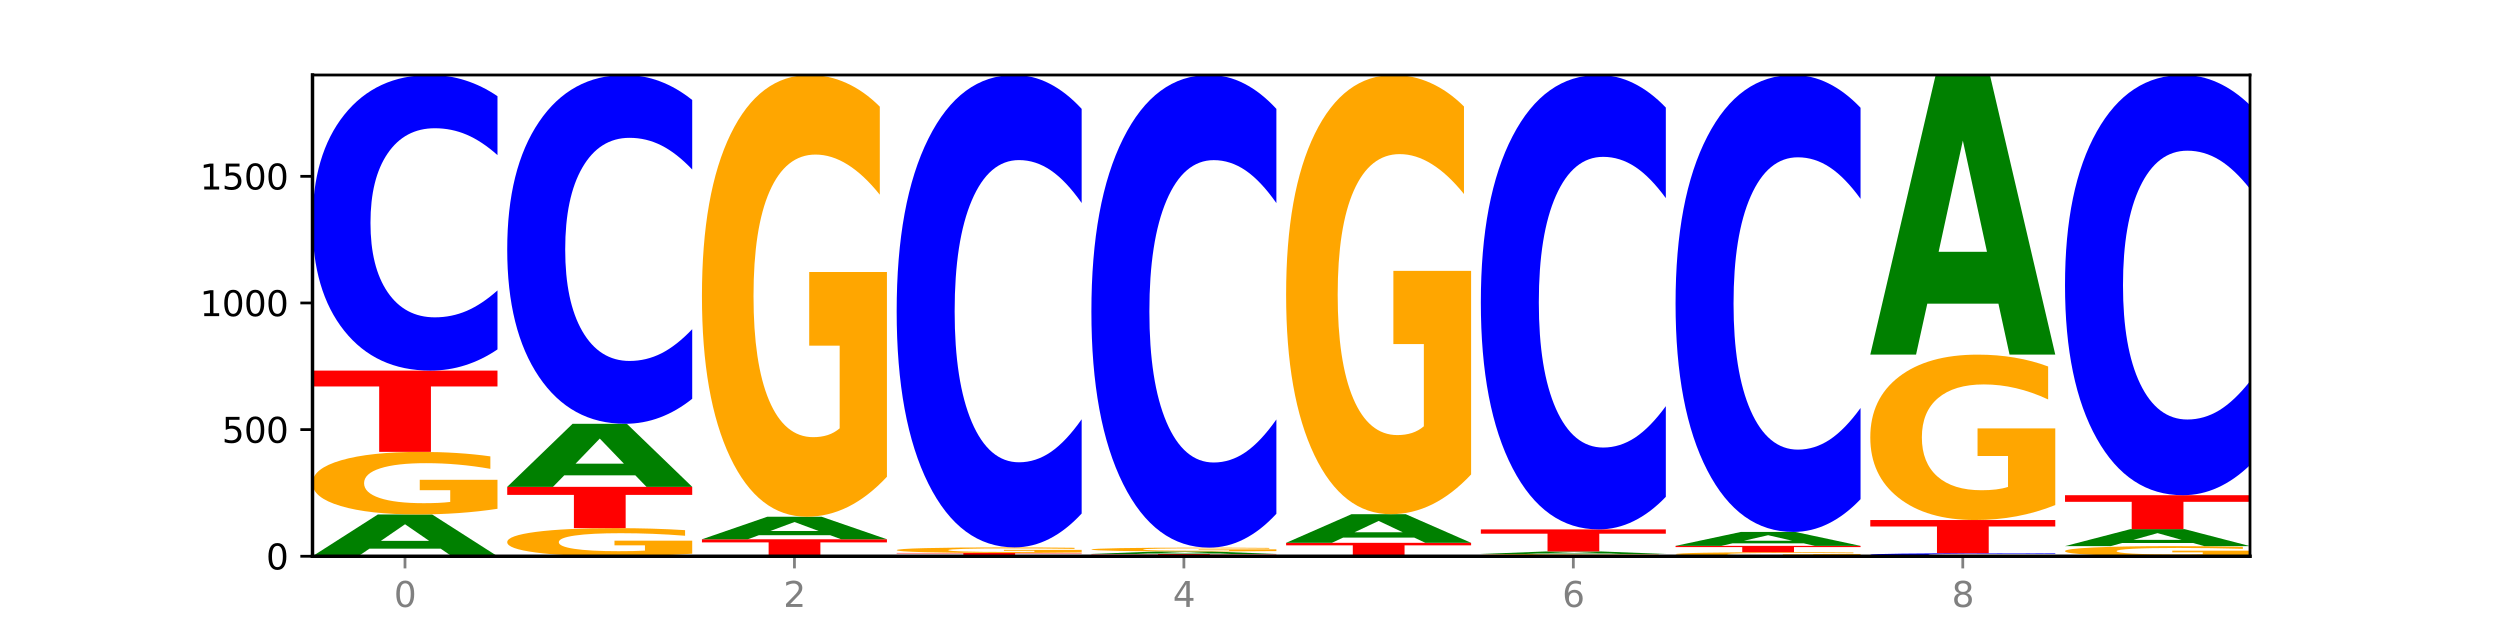 <?xml version="1.0" encoding="utf-8" standalone="no"?>
<!DOCTYPE svg PUBLIC "-//W3C//DTD SVG 1.1//EN"
  "http://www.w3.org/Graphics/SVG/1.1/DTD/svg11.dtd">
<svg xmlns:xlink="http://www.w3.org/1999/xlink" width="720pt" height="180pt" viewBox="0 0 720 180" xmlns="http://www.w3.org/2000/svg" version="1.1">
 <defs>
  <style type="text/css">*{stroke-linejoin: round; stroke-linecap: butt}</style>
 </defs>
 <g id="figure_1">
  <g id="patch_1">
   <path d="M 0 180 
L 720 180 
L 720 0 
L 0 0 
z
" style="fill: #ffffff"/>
  </g>
  <g id="axes_1">
   <g id="patch_2">
    <path d="M 90 160.2 
L 648 160.2 
L 648 21.6 
L 90 21.6 
z
" style="fill: #ffffff"/>
   </g>
   <g id="line2d_1">
    <path d="M 90 160.2 
L 648 160.2 
" clip-path="url(#p82dcc0dbe1)" style="fill: none; stroke: #000000; stroke-width: 0.5; stroke-linecap: square"/>
   </g>
   <g id="patch_3">
    <path d="M 126.905 158.007 
L 106.415 158.007 
L 103.18 160.2 
L 90 160.2 
L 108.823 148.164 
L 124.454 148.164 
L 143.276 160.2 
L 130.107 160.2 
L 126.905 158.007 
z
M 109.683 155.773 
L 123.604 155.773 
L 116.655 150.986 
L 109.683 155.773 
z
" clip-path="url(#p82dcc0dbe1)" style="fill: #008000"/>
   </g>
   <g id="patch_4">
    <path d="M 143.276 146.533 
Q 137.903 147.349 132.124 147.758 
Q 126.345 148.164 120.184 148.164 
Q 106.262 148.164 98.131 145.737 
Q 90 143.31 90 139.16 
Q 90 134.962 98.274 132.554 
Q 106.561 130.146 120.972 130.146 
Q 126.525 130.146 131.611 130.473 
Q 136.709 130.797 141.223 131.437 
L 141.223 135.029 
Q 136.566 134.206 131.957 133.801 
Q 127.348 133.391 122.716 133.391 
Q 114.143 133.391 109.498 134.887 
Q 104.853 136.38 104.853 139.16 
Q 104.853 141.915 109.331 143.418 
Q 113.808 144.918 122.047 144.918 
Q 124.292 144.918 126.214 144.833 
Q 128.136 144.743 129.665 144.557 
L 129.665 141.185 
L 120.889 141.185 
L 120.889 138.181 
L 143.276 138.181 
L 143.276 146.533 
z
" clip-path="url(#p82dcc0dbe1)" style="fill: #ffa600"/>
   </g>
   <g id="patch_5">
    <path d="M 90 106.73 
L 143.276 106.73 
L 143.276 111.296 
L 124.109 111.296 
L 124.109 130.146 
L 109.204 130.146 
L 109.204 111.296 
L 90 111.296 
L 90 106.73 
z
" clip-path="url(#p82dcc0dbe1)" style="fill: #ff0000"/>
   </g>
   <g id="patch_6">
    <path d="M 143.276 100.628 
Q 138.82 103.652 134.001 105.182 
Q 129.182 106.73 123.934 106.73 
Q 108.282 106.73 99.141 95.264 
Q 90 83.799 90 64.191 
Q 90 44.513 99.141 33.066 
Q 108.282 21.6 123.934 21.6 
Q 129.182 21.6 134.001 23.147 
Q 138.82 24.677 143.276 27.702 
L 143.276 44.672 
Q 138.78 40.662 134.417 38.798 
Q 130.055 36.934 125.236 36.934 
Q 116.591 36.934 111.638 44.197 
Q 106.698 51.442 106.698 64.191 
Q 106.698 76.888 111.638 84.15 
Q 116.591 91.395 125.236 91.395 
Q 130.055 91.395 134.417 89.531 
Q 138.78 87.65 143.276 83.64 
L 143.276 100.628 
z
" clip-path="url(#p82dcc0dbe1)" style="fill: #0000ff"/>
   </g>
   <g id="patch_7">
    <path d="M 199.357 159.467 
Q 193.984 159.834 188.205 160.018 
Q 182.426 160.2 176.265 160.2 
Q 162.343 160.2 154.212 159.109 
Q 146.08 158.019 146.08 156.154 
Q 146.08 154.267 154.355 153.185 
Q 162.641 152.103 177.053 152.103 
Q 182.605 152.103 187.691 152.25 
Q 192.79 152.396 197.303 152.683 
L 197.303 154.297 
Q 192.646 153.928 188.038 153.745 
Q 183.429 153.561 178.796 153.561 
Q 170.223 153.561 165.578 154.234 
Q 160.934 154.904 160.934 156.154 
Q 160.934 157.392 165.411 158.067 
Q 169.889 158.741 178.127 158.741 
Q 180.372 158.741 182.294 158.703 
Q 184.217 158.663 185.745 158.579 
L 185.745 157.064 
L 176.969 157.064 
L 176.969 155.714 
L 199.357 155.714 
L 199.357 159.467 
z
" clip-path="url(#p82dcc0dbe1)" style="fill: #ffa600"/>
   </g>
   <g id="patch_8">
    <path d="M 146.08 140.212 
L 199.357 140.212 
L 199.357 142.531 
L 180.19 142.531 
L 180.19 152.103 
L 165.285 152.103 
L 165.285 142.531 
L 146.08 142.531 
L 146.08 140.212 
z
" clip-path="url(#p82dcc0dbe1)" style="fill: #ff0000"/>
   </g>
   <g id="patch_9">
    <path d="M 182.985 136.904 
L 162.496 136.904 
L 159.261 140.212 
L 146.08 140.212 
L 164.903 122.049 
L 180.534 122.049 
L 199.357 140.212 
L 186.187 140.212 
L 182.985 136.904 
z
M 165.764 133.532 
L 179.684 133.532 
L 172.735 126.307 
L 165.764 133.532 
z
" clip-path="url(#p82dcc0dbe1)" style="fill: #008000"/>
   </g>
   <g id="patch_10">
    <path d="M 199.357 114.848 
Q 194.9 118.417 190.081 120.223 
Q 185.263 122.049 180.014 122.049 
Q 164.363 122.049 155.222 108.52 
Q 146.08 94.991 146.08 71.855 
Q 146.08 48.637 155.222 35.129 
Q 164.363 21.6 180.014 21.6 
Q 185.263 21.6 190.081 23.426 
Q 194.9 25.231 199.357 28.8 
L 199.357 48.823 
Q 194.86 44.093 190.498 41.893 
Q 186.135 39.694 181.316 39.694 
Q 172.672 39.694 167.718 48.263 
Q 162.779 56.812 162.779 71.855 
Q 162.779 86.837 167.718 95.406 
Q 172.672 103.955 181.316 103.955 
Q 186.135 103.955 190.498 101.755 
Q 194.86 99.535 199.357 94.804 
L 199.357 114.848 
z
" clip-path="url(#p82dcc0dbe1)" style="fill: #0000ff"/>
   </g>
   <g id="patch_11">
    <path d="M 255.437 160.179 
Q 250.981 160.189 246.162 160.195 
Q 241.343 160.2 236.094 160.2 
Q 220.443 160.2 211.302 160.161 
Q 202.161 160.121 202.161 160.054 
Q 202.161 159.987 211.302 159.948 
Q 220.443 159.908 236.094 159.908 
Q 241.343 159.908 246.162 159.914 
Q 250.981 159.919 255.437 159.929 
L 255.437 159.987 
Q 250.94 159.974 246.578 159.967 
Q 242.215 159.961 237.397 159.961 
Q 228.752 159.961 223.799 159.986 
Q 218.859 160.01 218.859 160.054 
Q 218.859 160.098 223.799 160.123 
Q 228.752 160.147 237.397 160.147 
Q 242.215 160.147 246.578 160.141 
Q 250.94 160.135 255.437 160.121 
L 255.437 160.179 
z
" clip-path="url(#p82dcc0dbe1)" style="fill: #0000ff"/>
   </g>
   <g id="patch_12">
    <path d="M 202.161 155.313 
L 255.437 155.313 
L 255.437 156.209 
L 236.27 156.209 
L 236.27 159.908 
L 221.365 159.908 
L 221.365 156.209 
L 202.161 156.209 
L 202.161 155.313 
z
" clip-path="url(#p82dcc0dbe1)" style="fill: #ff0000"/>
   </g>
   <g id="patch_13">
    <path d="M 239.065 154.13 
L 218.576 154.13 
L 215.341 155.313 
L 202.161 155.313 
L 220.983 148.82 
L 236.615 148.82 
L 255.437 155.313 
L 242.268 155.313 
L 239.065 154.13 
z
M 221.844 152.925 
L 235.765 152.925 
L 228.815 150.342 
L 221.844 152.925 
z
" clip-path="url(#p82dcc0dbe1)" style="fill: #008000"/>
   </g>
   <g id="patch_14">
    <path d="M 255.437 137.31 
Q 250.064 143.065 244.285 145.956 
Q 238.506 148.82 232.345 148.82 
Q 218.423 148.82 210.292 131.686 
Q 202.161 114.551 202.161 85.25 
Q 202.161 55.606 210.435 38.603 
Q 218.722 21.6 233.133 21.6 
Q 238.685 21.6 243.772 23.913 
Q 248.87 26.199 253.384 30.719 
L 253.384 56.079 
Q 248.727 50.271 244.118 47.407 
Q 239.509 44.516 234.876 44.516 
Q 226.304 44.516 221.659 55.08 
Q 217.014 65.619 217.014 85.25 
Q 217.014 104.697 221.492 115.314 
Q 225.969 125.904 234.208 125.904 
Q 236.453 125.904 238.375 125.3 
Q 240.297 124.669 241.826 123.355 
L 241.826 99.546 
L 233.05 99.546 
L 233.05 78.338 
L 255.437 78.338 
L 255.437 137.31 
z
" clip-path="url(#p82dcc0dbe1)" style="fill: #ffa600"/>
   </g>
   <g id="patch_15">
    <path d="M 295.146 160.147 
L 274.657 160.147 
L 271.421 160.2 
L 258.241 160.2 
L 277.064 159.908 
L 292.695 159.908 
L 311.518 160.2 
L 298.348 160.2 
L 295.146 160.147 
z
M 277.924 160.093 
L 291.845 160.093 
L 284.896 159.977 
L 277.924 160.093 
z
" clip-path="url(#p82dcc0dbe1)" style="fill: #008000"/>
   </g>
   <g id="patch_16">
    <path d="M 258.241 159.252 
L 311.518 159.252 
L 311.518 159.38 
L 292.35 159.38 
L 292.35 159.908 
L 277.445 159.908 
L 277.445 159.38 
L 258.241 159.38 
L 258.241 159.252 
z
" clip-path="url(#p82dcc0dbe1)" style="fill: #ff0000"/>
   </g>
   <g id="patch_17">
    <path d="M 311.518 159.106 
Q 306.145 159.179 300.366 159.216 
Q 294.587 159.252 288.426 159.252 
Q 274.504 159.252 266.372 159.036 
Q 258.241 158.819 258.241 158.45 
Q 258.241 158.076 266.516 157.861 
Q 274.802 157.647 289.214 157.647 
Q 294.766 157.647 299.852 157.676 
Q 304.951 157.705 309.464 157.762 
L 309.464 158.082 
Q 304.807 158.009 300.198 157.972 
Q 295.59 157.936 290.957 157.936 
Q 282.384 157.936 277.739 158.069 
Q 273.095 158.202 273.095 158.45 
Q 273.095 158.695 277.572 158.829 
Q 282.05 158.963 290.288 158.963 
Q 292.533 158.963 294.455 158.955 
Q 296.378 158.947 297.906 158.93 
L 297.906 158.63 
L 289.13 158.63 
L 289.13 158.363 
L 311.518 158.363 
L 311.518 159.106 
z
" clip-path="url(#p82dcc0dbe1)" style="fill: #ffa600"/>
   </g>
   <g id="patch_18">
    <path d="M 311.518 147.895 
Q 307.061 152.729 302.242 155.174 
Q 297.423 157.647 292.175 157.647 
Q 276.524 157.647 267.382 139.324 
Q 258.241 121 258.241 89.666 
Q 258.241 58.218 267.382 39.923 
Q 276.524 21.6 292.175 21.6 
Q 297.423 21.6 302.242 24.073 
Q 307.061 26.518 311.518 31.352 
L 311.518 58.471 
Q 307.021 52.064 302.658 49.085 
Q 298.296 46.106 293.477 46.106 
Q 284.832 46.106 279.879 57.712 
Q 274.94 69.291 274.94 89.666 
Q 274.94 109.956 279.879 121.563 
Q 284.832 133.141 293.477 133.141 
Q 298.296 133.141 302.658 130.162 
Q 307.021 127.155 311.518 120.748 
L 311.518 147.895 
z
" clip-path="url(#p82dcc0dbe1)" style="fill: #0000ff"/>
   </g>
   <g id="patch_19">
    <path d="M 314.322 159.543 
L 367.598 159.543 
L 367.598 159.672 
L 348.431 159.672 
L 348.431 160.2 
L 333.526 160.2 
L 333.526 159.672 
L 314.322 159.672 
L 314.322 159.543 
z
" clip-path="url(#p82dcc0dbe1)" style="fill: #ff0000"/>
   </g>
   <g id="patch_20">
    <path d="M 351.226 159.411 
L 330.737 159.411 
L 327.502 159.543 
L 314.322 159.543 
L 333.144 158.814 
L 348.775 158.814 
L 367.598 159.543 
L 354.429 159.543 
L 351.226 159.411 
z
M 334.005 159.275 
L 347.926 159.275 
L 340.976 158.985 
L 334.005 159.275 
z
" clip-path="url(#p82dcc0dbe1)" style="fill: #008000"/>
   </g>
   <g id="patch_21">
    <path d="M 367.598 158.715 
Q 362.225 158.764 356.446 158.789 
Q 350.667 158.814 344.506 158.814 
Q 330.584 158.814 322.453 158.667 
Q 314.322 158.519 314.322 158.267 
Q 314.322 158.012 322.596 157.866 
Q 330.882 157.72 345.294 157.72 
Q 350.846 157.72 355.933 157.74 
Q 361.031 157.759 365.544 157.798 
L 365.544 158.016 
Q 360.888 157.966 356.279 157.942 
Q 351.67 157.917 347.037 157.917 
Q 338.464 157.917 333.82 158.008 
Q 329.175 158.098 329.175 158.267 
Q 329.175 158.434 333.653 158.526 
Q 338.13 158.617 346.369 158.617 
Q 348.613 158.617 350.536 158.612 
Q 352.458 158.606 353.986 158.595 
L 353.986 158.39 
L 345.21 158.39 
L 345.21 158.208 
L 367.598 158.208 
L 367.598 158.715 
z
" clip-path="url(#p82dcc0dbe1)" style="fill: #ffa600"/>
   </g>
   <g id="patch_22">
    <path d="M 367.598 147.963 
Q 363.142 152.799 358.323 155.245 
Q 353.504 157.72 348.255 157.72 
Q 332.604 157.72 323.463 139.387 
Q 314.322 121.054 314.322 89.702 
Q 314.322 58.238 323.463 39.933 
Q 332.604 21.6 348.255 21.6 
Q 353.504 21.6 358.323 24.074 
Q 363.142 26.521 367.598 31.357 
L 367.598 58.491 
Q 363.101 52.08 358.739 49.1 
Q 354.376 46.119 349.557 46.119 
Q 340.913 46.119 335.96 57.732 
Q 331.02 69.316 331.02 89.702 
Q 331.02 110.003 335.96 121.616 
Q 340.913 133.201 349.557 133.201 
Q 354.376 133.201 358.739 130.22 
Q 363.101 127.212 367.598 120.801 
L 367.598 147.963 
z
" clip-path="url(#p82dcc0dbe1)" style="fill: #0000ff"/>
   </g>
   <g id="patch_23">
    <path d="M 423.678 160.19 
Q 419.222 160.195 414.403 160.197 
Q 409.584 160.2 404.336 160.2 
Q 388.684 160.2 379.543 160.18 
Q 370.402 160.161 370.402 160.127 
Q 370.402 160.093 379.543 160.074 
Q 388.684 160.054 404.336 160.054 
Q 409.584 160.054 414.403 160.057 
Q 419.222 160.059 423.678 160.065 
L 423.678 160.094 
Q 419.182 160.087 414.819 160.084 
Q 410.457 160.08 405.638 160.08 
Q 396.993 160.08 392.04 160.093 
Q 387.1 160.105 387.1 160.127 
Q 387.1 160.149 392.04 160.161 
Q 396.993 160.174 405.638 160.174 
Q 410.457 160.174 414.819 160.171 
Q 419.182 160.167 423.678 160.16 
L 423.678 160.19 
z
" clip-path="url(#p82dcc0dbe1)" style="fill: #0000ff"/>
   </g>
   <g id="patch_24">
    <path d="M 370.402 156.334 
L 423.678 156.334 
L 423.678 157.059 
L 404.511 157.059 
L 404.511 160.054 
L 389.606 160.054 
L 389.606 157.059 
L 370.402 157.059 
L 370.402 156.334 
z
" clip-path="url(#p82dcc0dbe1)" style="fill: #ff0000"/>
   </g>
   <g id="patch_25">
    <path d="M 407.307 154.832 
L 386.817 154.832 
L 383.582 156.334 
L 370.402 156.334 
L 389.225 148.091 
L 404.856 148.091 
L 423.678 156.334 
L 410.509 156.334 
L 407.307 154.832 
z
M 390.085 153.302 
L 404.006 153.302 
L 397.057 150.023 
L 390.085 153.302 
z
" clip-path="url(#p82dcc0dbe1)" style="fill: #008000"/>
   </g>
   <g id="patch_26">
    <path d="M 423.678 136.646 
Q 418.305 142.368 412.526 145.243 
Q 406.747 148.091 400.586 148.091 
Q 386.664 148.091 378.533 131.055 
Q 370.402 114.018 370.402 84.885 
Q 370.402 55.411 378.676 38.505 
Q 386.963 21.6 401.374 21.6 
Q 406.927 21.6 412.013 23.899 
Q 417.111 26.173 421.625 30.667 
L 421.625 55.881 
Q 416.968 50.107 412.359 47.259 
Q 407.75 44.385 403.118 44.385 
Q 394.545 44.385 389.9 54.888 
Q 385.255 65.366 385.255 84.885 
Q 385.255 104.22 389.733 114.776 
Q 394.21 125.306 402.449 125.306 
Q 404.694 125.306 406.616 124.705 
Q 408.538 124.078 410.067 122.772 
L 410.067 99.099 
L 401.291 99.099 
L 401.291 78.013 
L 423.678 78.013 
L 423.678 136.646 
z
" clip-path="url(#p82dcc0dbe1)" style="fill: #ffa600"/>
   </g>
   <g id="patch_27">
    <path d="M 479.759 160.141 
Q 474.386 160.17 468.607 160.185 
Q 462.828 160.2 456.667 160.2 
Q 442.745 160.2 434.614 160.112 
Q 426.482 160.023 426.482 159.872 
Q 426.482 159.719 434.757 159.631 
Q 443.043 159.543 457.455 159.543 
Q 463.007 159.543 468.093 159.555 
Q 473.192 159.567 477.705 159.591 
L 477.705 159.721 
Q 473.049 159.691 468.44 159.677 
Q 463.831 159.662 459.198 159.662 
Q 450.625 159.662 445.98 159.716 
Q 441.336 159.771 441.336 159.872 
Q 441.336 159.972 445.813 160.027 
Q 450.291 160.082 458.529 160.082 
Q 460.774 160.082 462.697 160.079 
Q 464.619 160.075 466.147 160.069 
L 466.147 159.946 
L 457.371 159.946 
L 457.371 159.836 
L 479.759 159.836 
L 479.759 160.141 
z
" clip-path="url(#p82dcc0dbe1)" style="fill: #ffa600"/>
   </g>
   <g id="patch_28">
    <path d="M 463.387 159.411 
L 442.898 159.411 
L 439.663 159.543 
L 426.482 159.543 
L 445.305 158.814 
L 460.936 158.814 
L 479.759 159.543 
L 466.589 159.543 
L 463.387 159.411 
z
M 446.166 159.275 
L 460.087 159.275 
L 453.137 158.985 
L 446.166 159.275 
z
" clip-path="url(#p82dcc0dbe1)" style="fill: #008000"/>
   </g>
   <g id="patch_29">
    <path d="M 426.482 152.468 
L 479.759 152.468 
L 479.759 153.705 
L 460.592 153.705 
L 460.592 158.814 
L 445.687 158.814 
L 445.687 153.705 
L 426.482 153.705 
L 426.482 152.468 
z
" clip-path="url(#p82dcc0dbe1)" style="fill: #ff0000"/>
   </g>
   <g id="patch_30">
    <path d="M 479.759 143.087 
Q 475.302 147.737 470.483 150.089 
Q 465.665 152.468 460.416 152.468 
Q 444.765 152.468 435.624 134.842 
Q 426.482 117.216 426.482 87.074 
Q 426.482 56.824 435.624 39.226 
Q 444.765 21.6 460.416 21.6 
Q 465.665 21.6 470.483 23.979 
Q 475.302 26.331 479.759 30.981 
L 479.759 57.068 
Q 475.262 50.904 470.9 48.038 
Q 466.537 45.173 461.718 45.173 
Q 453.074 45.173 448.12 56.338 
Q 443.181 67.475 443.181 87.074 
Q 443.181 106.592 448.12 117.757 
Q 453.074 128.895 461.718 128.895 
Q 466.537 128.895 470.9 126.029 
Q 475.262 123.137 479.759 116.973 
L 479.759 143.087 
z
" clip-path="url(#p82dcc0dbe1)" style="fill: #0000ff"/>
   </g>
   <g id="patch_31">
    <path d="M 535.839 160.094 
Q 530.466 160.147 524.687 160.174 
Q 518.908 160.2 512.747 160.2 
Q 498.825 160.2 490.694 160.043 
Q 482.563 159.886 482.563 159.617 
Q 482.563 159.345 490.837 159.189 
Q 499.124 159.033 513.535 159.033 
Q 519.087 159.033 524.174 159.054 
Q 529.272 159.075 533.786 159.117 
L 533.786 159.349 
Q 529.129 159.296 524.52 159.27 
Q 519.911 159.243 515.278 159.243 
Q 506.706 159.243 502.061 159.34 
Q 497.416 159.437 497.416 159.617 
Q 497.416 159.795 501.894 159.893 
Q 506.371 159.99 514.61 159.99 
Q 516.855 159.99 518.777 159.984 
Q 520.699 159.978 522.228 159.966 
L 522.228 159.748 
L 513.452 159.748 
L 513.452 159.553 
L 535.839 159.553 
L 535.839 160.094 
z
" clip-path="url(#p82dcc0dbe1)" style="fill: #ffa600"/>
   </g>
   <g id="patch_32">
    <path d="M 482.563 157.209 
L 535.839 157.209 
L 535.839 157.565 
L 516.672 157.565 
L 516.672 159.033 
L 501.767 159.033 
L 501.767 157.565 
L 482.563 157.565 
L 482.563 157.209 
z
" clip-path="url(#p82dcc0dbe1)" style="fill: #ff0000"/>
   </g>
   <g id="patch_33">
    <path d="M 519.467 156.478 
L 498.978 156.478 
L 495.743 157.209 
L 482.563 157.209 
L 501.385 153.197 
L 517.017 153.197 
L 535.839 157.209 
L 522.67 157.209 
L 519.467 156.478 
z
M 502.246 155.734 
L 516.167 155.734 
L 509.217 154.138 
L 502.246 155.734 
z
" clip-path="url(#p82dcc0dbe1)" style="fill: #008000"/>
   </g>
   <g id="patch_34">
    <path d="M 535.839 143.764 
Q 531.383 148.44 526.564 150.805 
Q 521.745 153.197 516.496 153.197 
Q 500.845 153.197 491.704 135.473 
Q 482.563 117.749 482.563 87.439 
Q 482.563 57.021 491.704 39.324 
Q 500.845 21.6 516.496 21.6 
Q 521.745 21.6 526.564 23.992 
Q 531.383 26.357 535.839 31.033 
L 535.839 57.265 
Q 531.342 51.067 526.98 48.186 
Q 522.617 45.304 517.799 45.304 
Q 509.154 45.304 504.201 56.531 
Q 499.261 67.731 499.261 87.439 
Q 499.261 107.066 504.201 118.293 
Q 509.154 129.493 517.799 129.493 
Q 522.617 129.493 526.98 126.611 
Q 531.342 123.703 535.839 117.505 
L 535.839 143.764 
z
" clip-path="url(#p82dcc0dbe1)" style="fill: #0000ff"/>
   </g>
   <g id="patch_35">
    <path d="M 591.92 160.137 
Q 587.463 160.168 582.644 160.184 
Q 577.825 160.2 572.577 160.2 
Q 556.926 160.2 547.784 160.082 
Q 538.643 159.964 538.643 159.763 
Q 538.643 159.56 547.784 159.443 
Q 556.926 159.325 572.577 159.325 
Q 577.825 159.325 582.644 159.341 
Q 587.463 159.356 591.92 159.387 
L 591.92 159.562 
Q 587.423 159.521 583.06 159.501 
Q 578.698 159.482 573.879 159.482 
Q 565.234 159.482 560.281 159.557 
Q 555.342 159.631 555.342 159.763 
Q 555.342 159.893 560.281 159.968 
Q 565.234 160.042 573.879 160.042 
Q 578.698 160.042 583.06 160.023 
Q 587.423 160.004 591.92 159.963 
L 591.92 160.137 
z
" clip-path="url(#p82dcc0dbe1)" style="fill: #0000ff"/>
   </g>
   <g id="patch_36">
    <path d="M 538.643 149.769 
L 591.92 149.769 
L 591.92 151.632 
L 572.752 151.632 
L 572.752 159.325 
L 557.847 159.325 
L 557.847 151.632 
L 538.643 151.632 
L 538.643 149.769 
z
" clip-path="url(#p82dcc0dbe1)" style="fill: #ff0000"/>
   </g>
   <g id="patch_37">
    <path d="M 591.92 145.459 
Q 586.547 147.614 580.768 148.696 
Q 574.989 149.769 568.828 149.769 
Q 554.906 149.769 546.774 143.353 
Q 538.643 136.937 538.643 125.966 
Q 538.643 114.867 546.918 108.5 
Q 555.204 102.134 569.616 102.134 
Q 575.168 102.134 580.254 103 
Q 585.353 103.856 589.866 105.548 
L 589.866 115.044 
Q 585.209 112.869 580.6 111.797 
Q 575.992 110.714 571.359 110.714 
Q 562.786 110.714 558.141 114.67 
Q 553.497 118.616 553.497 125.966 
Q 553.497 133.247 557.974 137.223 
Q 562.452 141.188 570.69 141.188 
Q 572.935 141.188 574.857 140.962 
Q 576.78 140.726 578.308 140.234 
L 578.308 131.319 
L 569.532 131.319 
L 569.532 123.378 
L 591.92 123.378 
L 591.92 145.459 
z
" clip-path="url(#p82dcc0dbe1)" style="fill: #ffa600"/>
   </g>
   <g id="patch_38">
    <path d="M 575.548 87.463 
L 555.059 87.463 
L 551.823 102.134 
L 538.643 102.134 
L 557.466 21.6 
L 573.097 21.6 
L 591.92 102.134 
L 578.75 102.134 
L 575.548 87.463 
z
M 558.326 72.516 
L 572.247 72.516 
L 565.298 40.482 
L 558.326 72.516 
z
" clip-path="url(#p82dcc0dbe1)" style="fill: #008000"/>
   </g>
   <g id="patch_39">
    <path d="M 648 159.936 
Q 642.627 160.068 636.848 160.134 
Q 631.069 160.2 624.908 160.2 
Q 610.986 160.2 602.855 159.807 
Q 594.724 159.414 594.724 158.742 
Q 594.724 158.062 602.998 157.672 
Q 611.284 157.282 625.696 157.282 
Q 631.248 157.282 636.335 157.335 
Q 641.433 157.388 645.946 157.491 
L 645.946 158.073 
Q 641.29 157.94 636.681 157.874 
Q 632.072 157.808 627.439 157.808 
Q 618.866 157.808 614.222 158.05 
Q 609.577 158.292 609.577 158.742 
Q 609.577 159.188 614.055 159.431 
Q 618.532 159.674 626.771 159.674 
Q 629.015 159.674 630.938 159.661 
Q 632.86 159.646 634.388 159.616 
L 634.388 159.07 
L 625.612 159.07 
L 625.612 158.583 
L 648 158.583 
L 648 159.936 
z
" clip-path="url(#p82dcc0dbe1)" style="fill: #ffa600"/>
   </g>
   <g id="patch_40">
    <path d="M 631.628 156.392 
L 611.139 156.392 
L 607.904 157.282 
L 594.724 157.282 
L 613.546 152.395 
L 629.177 152.395 
L 648 157.282 
L 634.831 157.282 
L 631.628 156.392 
z
M 614.407 155.485 
L 628.328 155.485 
L 621.378 153.541 
L 614.407 155.485 
z
" clip-path="url(#p82dcc0dbe1)" style="fill: #008000"/>
   </g>
   <g id="patch_41">
    <path d="M 594.724 142.62 
L 648 142.62 
L 648 144.526 
L 628.833 144.526 
L 628.833 152.395 
L 613.928 152.395 
L 613.928 144.526 
L 594.724 144.526 
L 594.724 142.62 
z
" clip-path="url(#p82dcc0dbe1)" style="fill: #ff0000"/>
   </g>
   <g id="patch_42">
    <path d="M 648 133.945 
Q 643.544 138.245 638.725 140.42 
Q 633.906 142.62 628.657 142.62 
Q 613.006 142.62 603.865 126.32 
Q 594.724 110.021 594.724 82.147 
Q 594.724 54.174 603.865 37.899 
Q 613.006 21.6 628.657 21.6 
Q 633.906 21.6 638.725 23.8 
Q 643.544 25.975 648 30.275 
L 648 54.399 
Q 643.503 48.699 639.141 46.049 
Q 634.778 43.399 629.959 43.399 
Q 621.315 43.399 616.362 53.724 
Q 611.422 64.023 611.422 82.147 
Q 611.422 100.197 616.362 110.521 
Q 621.315 120.821 629.959 120.821 
Q 634.778 120.821 639.141 118.171 
Q 643.503 115.496 648 109.796 
L 648 133.945 
z
" clip-path="url(#p82dcc0dbe1)" style="fill: #0000ff"/>
   </g>
   <g id="matplotlib.axis_1">
    <g id="xtick_1">
     <g id="line2d_2">
      <defs>
       <path id="ma85f276ef5" d="M 0 0 
L 0 3.5 
" style="stroke: #808080; stroke-width: 0.8"/>
      </defs>
      <g>
       <use xlink:href="#ma85f276ef5" x="116.638" y="160.2" style="fill: #808080; stroke: #808080; stroke-width: 0.8"/>
      </g>
     </g>
     <g id="text_1">
      <!-- 0 -->
      <g style="fill: #808080" transform="translate(113.457 174.798) scale(0.1 -0.1)">
       <defs>
        <path id="DejaVuSans-30" d="M 2034 4250 
Q 1547 4250 1301 3770 
Q 1056 3291 1056 2328 
Q 1056 1369 1301 889 
Q 1547 409 2034 409 
Q 2525 409 2770 889 
Q 3016 1369 3016 2328 
Q 3016 3291 2770 3770 
Q 2525 4250 2034 4250 
z
M 2034 4750 
Q 2819 4750 3233 4129 
Q 3647 3509 3647 2328 
Q 3647 1150 3233 529 
Q 2819 -91 2034 -91 
Q 1250 -91 836 529 
Q 422 1150 422 2328 
Q 422 3509 836 4129 
Q 1250 4750 2034 4750 
z
" transform="scale(0.016)"/>
       </defs>
       <use xlink:href="#DejaVuSans-30"/>
      </g>
     </g>
    </g>
    <g id="xtick_2">
     <g id="line2d_3">
      <g>
       <use xlink:href="#ma85f276ef5" x="228.799" y="160.2" style="fill: #808080; stroke: #808080; stroke-width: 0.8"/>
      </g>
     </g>
     <g id="text_2">
      <!-- 2 -->
      <g style="fill: #808080" transform="translate(225.618 174.798) scale(0.1 -0.1)">
       <defs>
        <path id="DejaVuSans-32" d="M 1228 531 
L 3431 531 
L 3431 0 
L 469 0 
L 469 531 
Q 828 903 1448 1529 
Q 2069 2156 2228 2338 
Q 2531 2678 2651 2914 
Q 2772 3150 2772 3378 
Q 2772 3750 2511 3984 
Q 2250 4219 1831 4219 
Q 1534 4219 1204 4116 
Q 875 4013 500 3803 
L 500 4441 
Q 881 4594 1212 4672 
Q 1544 4750 1819 4750 
Q 2544 4750 2975 4387 
Q 3406 4025 3406 3419 
Q 3406 3131 3298 2873 
Q 3191 2616 2906 2266 
Q 2828 2175 2409 1742 
Q 1991 1309 1228 531 
z
" transform="scale(0.016)"/>
       </defs>
       <use xlink:href="#DejaVuSans-32"/>
      </g>
     </g>
    </g>
    <g id="xtick_3">
     <g id="line2d_4">
      <g>
       <use xlink:href="#ma85f276ef5" x="340.96" y="160.2" style="fill: #808080; stroke: #808080; stroke-width: 0.8"/>
      </g>
     </g>
     <g id="text_3">
      <!-- 4 -->
      <g style="fill: #808080" transform="translate(337.779 174.798) scale(0.1 -0.1)">
       <defs>
        <path id="DejaVuSans-34" d="M 2419 4116 
L 825 1625 
L 2419 1625 
L 2419 4116 
z
M 2253 4666 
L 3047 4666 
L 3047 1625 
L 3713 1625 
L 3713 1100 
L 3047 1100 
L 3047 0 
L 2419 0 
L 2419 1100 
L 313 1100 
L 313 1709 
L 2253 4666 
z
" transform="scale(0.016)"/>
       </defs>
       <use xlink:href="#DejaVuSans-34"/>
      </g>
     </g>
    </g>
    <g id="xtick_4">
     <g id="line2d_5">
      <g>
       <use xlink:href="#ma85f276ef5" x="453.121" y="160.2" style="fill: #808080; stroke: #808080; stroke-width: 0.8"/>
      </g>
     </g>
     <g id="text_4">
      <!-- 6 -->
      <g style="fill: #808080" transform="translate(449.939 174.798) scale(0.1 -0.1)">
       <defs>
        <path id="DejaVuSans-36" d="M 2113 2584 
Q 1688 2584 1439 2293 
Q 1191 2003 1191 1497 
Q 1191 994 1439 701 
Q 1688 409 2113 409 
Q 2538 409 2786 701 
Q 3034 994 3034 1497 
Q 3034 2003 2786 2293 
Q 2538 2584 2113 2584 
z
M 3366 4563 
L 3366 3988 
Q 3128 4100 2886 4159 
Q 2644 4219 2406 4219 
Q 1781 4219 1451 3797 
Q 1122 3375 1075 2522 
Q 1259 2794 1537 2939 
Q 1816 3084 2150 3084 
Q 2853 3084 3261 2657 
Q 3669 2231 3669 1497 
Q 3669 778 3244 343 
Q 2819 -91 2113 -91 
Q 1303 -91 875 529 
Q 447 1150 447 2328 
Q 447 3434 972 4092 
Q 1497 4750 2381 4750 
Q 2619 4750 2861 4703 
Q 3103 4656 3366 4563 
z
" transform="scale(0.016)"/>
       </defs>
       <use xlink:href="#DejaVuSans-36"/>
      </g>
     </g>
    </g>
    <g id="xtick_5">
     <g id="line2d_6">
      <g>
       <use xlink:href="#ma85f276ef5" x="565.281" y="160.2" style="fill: #808080; stroke: #808080; stroke-width: 0.8"/>
      </g>
     </g>
     <g id="text_5">
      <!-- 8 -->
      <g style="fill: #808080" transform="translate(562.1 174.798) scale(0.1 -0.1)">
       <defs>
        <path id="DejaVuSans-38" d="M 2034 2216 
Q 1584 2216 1326 1975 
Q 1069 1734 1069 1313 
Q 1069 891 1326 650 
Q 1584 409 2034 409 
Q 2484 409 2743 651 
Q 3003 894 3003 1313 
Q 3003 1734 2745 1975 
Q 2488 2216 2034 2216 
z
M 1403 2484 
Q 997 2584 770 2862 
Q 544 3141 544 3541 
Q 544 4100 942 4425 
Q 1341 4750 2034 4750 
Q 2731 4750 3128 4425 
Q 3525 4100 3525 3541 
Q 3525 3141 3298 2862 
Q 3072 2584 2669 2484 
Q 3125 2378 3379 2068 
Q 3634 1759 3634 1313 
Q 3634 634 3220 271 
Q 2806 -91 2034 -91 
Q 1263 -91 848 271 
Q 434 634 434 1313 
Q 434 1759 690 2068 
Q 947 2378 1403 2484 
z
M 1172 3481 
Q 1172 3119 1398 2916 
Q 1625 2713 2034 2713 
Q 2441 2713 2670 2916 
Q 2900 3119 2900 3481 
Q 2900 3844 2670 4047 
Q 2441 4250 2034 4250 
Q 1625 4250 1398 4047 
Q 1172 3844 1172 3481 
z
" transform="scale(0.016)"/>
       </defs>
       <use xlink:href="#DejaVuSans-38"/>
      </g>
     </g>
    </g>
   </g>
   <g id="matplotlib.axis_2">
    <g id="ytick_1">
     <g id="line2d_7">
      <defs>
       <path id="me37418eee9" d="M 0 0 
L -3.5 0 
" style="stroke: #000000; stroke-width: 0.8"/>
      </defs>
      <g>
       <use xlink:href="#me37418eee9" x="90" y="160.2" style="stroke: #000000; stroke-width: 0.8"/>
      </g>
     </g>
     <g id="text_6">
      <!-- 0 -->
      <g transform="translate(76.638 163.999) scale(0.1 -0.1)">
       <use xlink:href="#DejaVuSans-30"/>
      </g>
     </g>
    </g>
    <g id="ytick_2">
     <g id="line2d_8">
      <g>
       <use xlink:href="#me37418eee9" x="90" y="123.726" style="stroke: #000000; stroke-width: 0.8"/>
      </g>
     </g>
     <g id="text_7">
      <!-- 500 -->
      <g transform="translate(63.913 127.526) scale(0.1 -0.1)">
       <defs>
        <path id="DejaVuSans-35" d="M 691 4666 
L 3169 4666 
L 3169 4134 
L 1269 4134 
L 1269 2991 
Q 1406 3038 1543 3061 
Q 1681 3084 1819 3084 
Q 2600 3084 3056 2656 
Q 3513 2228 3513 1497 
Q 3513 744 3044 326 
Q 2575 -91 1722 -91 
Q 1428 -91 1123 -41 
Q 819 9 494 109 
L 494 744 
Q 775 591 1075 516 
Q 1375 441 1709 441 
Q 2250 441 2565 725 
Q 2881 1009 2881 1497 
Q 2881 1984 2565 2268 
Q 2250 2553 1709 2553 
Q 1456 2553 1204 2497 
Q 953 2441 691 2322 
L 691 4666 
z
" transform="scale(0.016)"/>
       </defs>
       <use xlink:href="#DejaVuSans-35"/>
       <use xlink:href="#DejaVuSans-30" x="63.623"/>
       <use xlink:href="#DejaVuSans-30" x="127.246"/>
      </g>
     </g>
    </g>
    <g id="ytick_3">
     <g id="line2d_9">
      <g>
       <use xlink:href="#me37418eee9" x="90" y="87.253" style="stroke: #000000; stroke-width: 0.8"/>
      </g>
     </g>
     <g id="text_8">
      <!-- 1000 -->
      <g transform="translate(57.55 91.052) scale(0.1 -0.1)">
       <defs>
        <path id="DejaVuSans-31" d="M 794 531 
L 1825 531 
L 1825 4091 
L 703 3866 
L 703 4441 
L 1819 4666 
L 2450 4666 
L 2450 531 
L 3481 531 
L 3481 0 
L 794 0 
L 794 531 
z
" transform="scale(0.016)"/>
       </defs>
       <use xlink:href="#DejaVuSans-31"/>
       <use xlink:href="#DejaVuSans-30" x="63.623"/>
       <use xlink:href="#DejaVuSans-30" x="127.246"/>
       <use xlink:href="#DejaVuSans-30" x="190.869"/>
      </g>
     </g>
    </g>
    <g id="ytick_4">
     <g id="line2d_10">
      <g>
       <use xlink:href="#me37418eee9" x="90" y="50.779" style="stroke: #000000; stroke-width: 0.8"/>
      </g>
     </g>
     <g id="text_9">
      <!-- 1500 -->
      <g transform="translate(57.55 54.578) scale(0.1 -0.1)">
       <use xlink:href="#DejaVuSans-31"/>
       <use xlink:href="#DejaVuSans-35" x="63.623"/>
       <use xlink:href="#DejaVuSans-30" x="127.246"/>
       <use xlink:href="#DejaVuSans-30" x="190.869"/>
      </g>
     </g>
    </g>
   </g>
   <g id="patch_43">
    <path d="M 90 160.2 
L 90 21.6 
" style="fill: none; stroke: #000000; stroke-linejoin: miter; stroke-linecap: square"/>
   </g>
   <g id="patch_44">
    <path d="M 648 160.2 
L 648 21.6 
" style="fill: none; stroke: #000000; stroke-width: 0.8; stroke-linejoin: miter; stroke-linecap: square"/>
   </g>
   <g id="patch_45">
    <path d="M 90 160.2 
L 648 160.2 
" style="fill: none; stroke: #000000; stroke-linejoin: miter; stroke-linecap: square"/>
   </g>
   <g id="patch_46">
    <path d="M 90 21.6 
L 648 21.6 
" style="fill: none; stroke: #000000; stroke-width: 0.8; stroke-linejoin: miter; stroke-linecap: square"/>
   </g>
  </g>
 </g>
 <defs>
  <clipPath id="p82dcc0dbe1">
   <rect x="90" y="21.6" width="558" height="138.6"/>
  </clipPath>
 </defs>
</svg>
